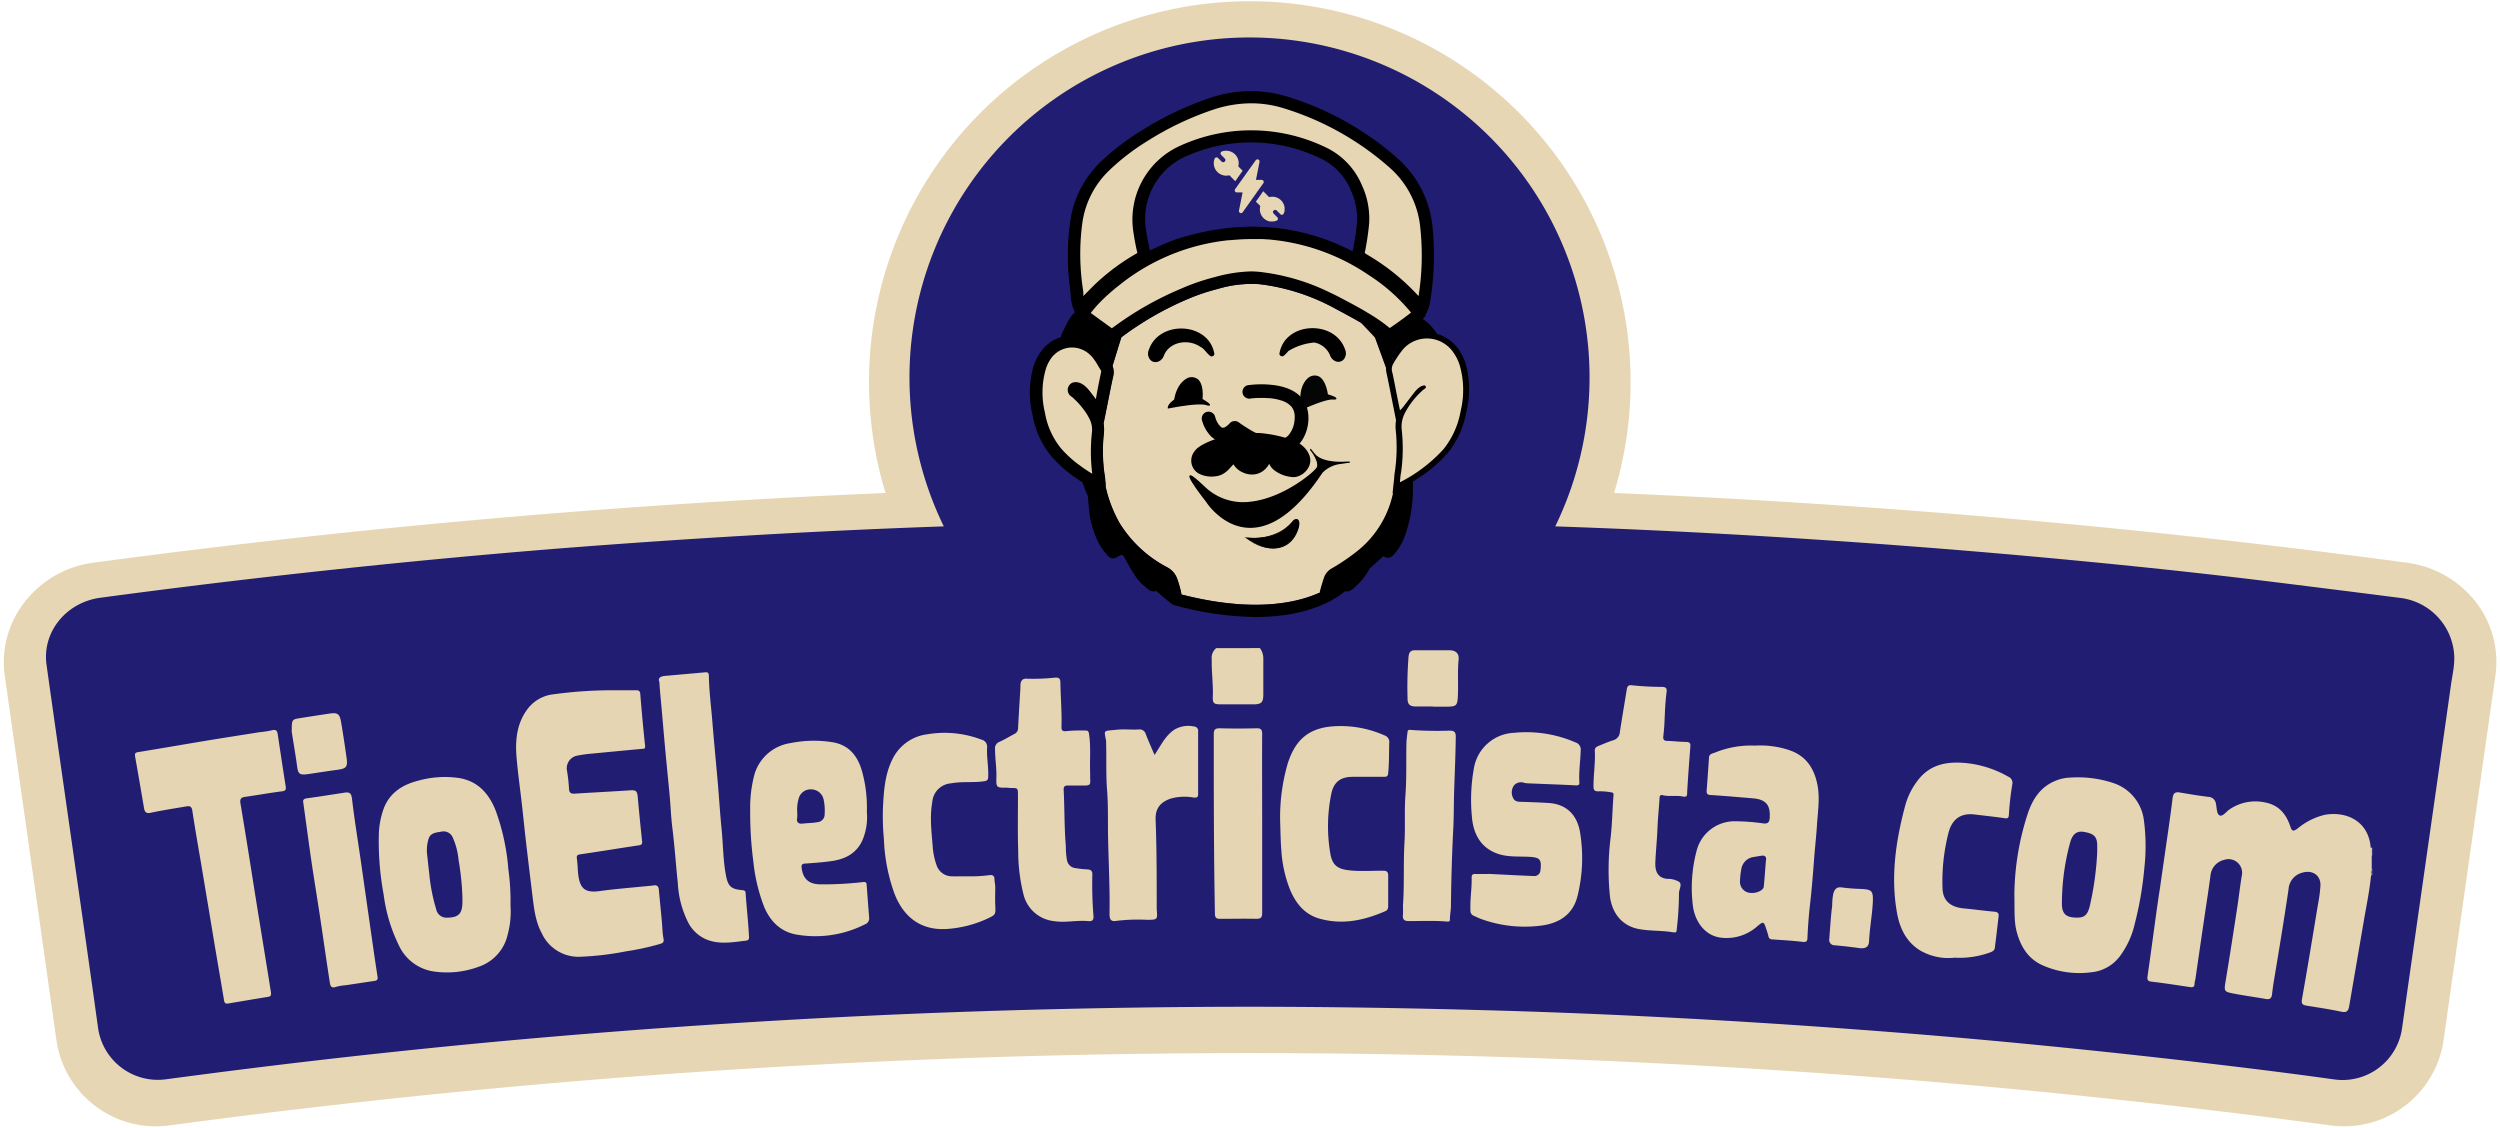 <svg id="Export" xmlns="http://www.w3.org/2000/svg" viewBox="0 0 522.73 235.83"><defs><style>.cls-1{fill:#e6d6b4;}.cls-2{fill:#211d72;}.cls-3{fill:#dacaa8;}.cls-4{stroke:#000;stroke-miterlimit:10;stroke-width:0.28px;}.cls-5{fill:#050505;}.cls-6{fill:#e5d5b3;}</style></defs><g id="LOGO_ELECTRICISTA" data-name="LOGO ELECTRICISTA"><path class="cls-1" d="M521.76,141.32q-5.43,38.1-10.83,76.18a21,21,0,0,1-20.76,18,22,22,0,0,1-2.79-.18,1696,1696,0,0,0-452,0A21,21,0,0,1,11.8,217.5Q6.42,179.42,1,141.32a20.34,20.34,0,0,1,4-15.23,21.7,21.7,0,0,1,14.56-8.44c54.67-7.35,110.32-12.24,165.6-14.57a79.62,79.62,0,1,1,152.33,0c55.33,2.33,111,7.22,165.78,14.58a21.74,21.74,0,0,1,14.57,8.44A20.36,20.36,0,0,1,521.76,141.32Z"/><path class="cls-2" d="M512.46,143.33q-2.4,17-4.84,34-2.06,14.47-4.13,28.92c-.42,2.95-.83,5.89-1.25,8.83A12.56,12.56,0,0,1,488,225.69c-11.15-1.56-22.32-2.9-33.5-4.18q-17.58-2-35.21-3.66-16.17-1.51-32.37-2.69-19.74-1.47-39.55-2.48-19.25-1-38.55-1.5c-18.79-.51-37.59-.76-56.4-.65q-30.67.18-61.32,1.43-19,.79-38,2-26,1.65-51.89,4.08-28.06,2.66-56,6.25c-3.52.46-7,.91-10.57,1.39a12.62,12.62,0,0,1-14.17-11c-1.89-13.64-3.85-27.25-5.79-40.88-1.65-11.57-3.32-23.14-4.94-34.73-1-6.86,4.06-13.13,11.26-14.09q24.63-3.31,49.34-5.94,23.27-2.49,46.58-4.36Q136.39,113.15,156,112q20.66-1.22,41.34-1.94a71.1,71.1,0,1,1,127.85,0q26.52.91,53,2.66,23.4,1.52,46.75,3.63c16.12,1.47,32.22,3.11,48.28,5.07q14.25,1.76,28.49,3.58a12.85,12.85,0,0,1,11.4,11.47C513.36,138.78,512.78,141.05,512.46,143.33Z"/><path class="cls-3" d="M228.29,99c-.55-.33-1.1-.68-1.65-1.06A41.08,41.08,0,0,1,225,83.85a14.7,14.7,0,0,1,1.18,1.34,13.19,13.19,0,0,1,1.48,2.27,5,5,0,0,1,.54,2.84,37.27,37.27,0,0,0,.06,8.69A.06.06,0,0,1,228.29,99Z"/><path class="cls-3" d="M230.14,78.24c-.36,1.72-.71,3.45-1,5.21-.47-.62-.94-1.24-1.43-1.85a6.45,6.45,0,0,0-1-1c-.11-.09-.23-.17-.35-.25a3.31,3.31,0,0,0-.81-.36A42.51,42.51,0,0,1,227,73.41a5.59,5.59,0,0,1,1.06.84l.18.18a12,12,0,0,1,1.43,2.09c.18.3.36.6.55.9C230.29,77.53,230.23,77.85,230.14,78.24Z"/><path class="cls-3" d="M281.94,63.14l-.7-.37-.81-.43c-1-.53-2-1-3-1.48a44.51,44.51,0,0,0-13.79-3.94,18.26,18.26,0,0,0-2.08-.12A30.86,30.86,0,0,0,254,57.94a44.26,44.26,0,0,0-7,2.4,68,68,0,0,0-13.79,7.77l-.31.22-.42.31-1.7-1.23-1.05-.76a58,58,0,0,1,2.79-5.12c.29-.48.59-.94.88-1.39a31.51,31.51,0,0,1,6.94-7.74,20,20,0,0,1,13.64-4.35,27.43,27.43,0,0,1,8.5,1.91C269.64,52.71,276.49,58,281.94,63.14Z"/><path class="cls-1" d="M293.84,76.28v20.9l-.53,2.84-2.47,13.13-9.82,9a7.67,7.67,0,0,1-1,.83,14.71,14.71,0,0,1-1.69,1.14,22.59,22.59,0,0,1-2.65,1.31,7.49,7.49,0,0,1,.14-1.28l.06-.23c-4.75,2.14-13.85,4.23-28.87.37a19.92,19.92,0,0,0-.8-3,4.37,4.37,0,0,0-2.2-2.69,25.74,25.74,0,0,1-9.9-9.17,27.87,27.87,0,0,1-2.9-7.41l0-.09-.06-.22,0-.42c0-.3-.06-.58-.08-.83,0-.53-.09-1-.16-1.38a34.25,34.25,0,0,1-.12-8.55,8.09,8.09,0,0,0-.07-2l.81-4c.38-1.92.75-3.79,1.15-5.65a3.74,3.74,0,0,0-.09-2.39c.63-2,1.22-4,1.86-6h0a2.73,2.73,0,0,0,.3-.21A66,66,0,0,1,248,62.68a42.6,42.6,0,0,1,6.6-2.26,24.56,24.56,0,0,1,8.8-1,43.88,43.88,0,0,1,15.85,5.14l.8.43c1.5.8,3,1.61,4.51,2.49.8.47,1.58,1,2.35,1.5l.61,1.67,2.25,6.16h0l.11.29.15-.29a15.45,15.45,0,0,1,1.12-1.94,12.39,12.39,0,0,1,.8-1C293.17,75.37,293.84,76.28,293.84,76.28Z"/><path d="M227,73.41a5.17,5.17,0,0,0-1.17-.54,44.93,44.93,0,0,0-1.65,7.07,1.59,1.59,0,0,1,.57-.1,1.84,1.84,0,0,1,.33,0l.38.08a3.31,3.31,0,0,1,.81.36c.12.08.24.16.35.25a42.47,42.47,0,0,1,1.44-6.31A5.59,5.59,0,0,0,227,73.41Zm10.79-20.55-.13.12.14-.08Zm28.39-2.68h0c-.35,0-.71-.07-1.07-.09L264,50l-.65,0-.93,0c-1.24,0-2.49,0-3.75.11,6.67,1.72,13.2,6.07,18.77,10.79,1,.45,2,1,3,1.48l.81.43.7.37c1.45.77,2.93,1.57,4.35,2.45C281.09,60.23,274,54,266.17,50.18Zm28.7,25.34c-.09-.13-.41-.55-.92-1.21L292.85,73l-.54-.66a14.48,14.48,0,0,0-1.53,2.2l.36.43c.62.76,1.07,1.34,1.34,1.7a.32.32,0,0,1,.08.09v1.76c.31,1.45.6,2.93.9,4.42.47-.62.94-1.24,1.43-1.85a1.79,1.79,0,0,1,.23-.25V75.86Zm0,11.38a5,5,0,0,0-.54,2.84,38.23,38.23,0,0,1-.07,8.73L295,98l.11-.6v-11ZM252.82,46.74c-.34,0-.68,0-1,0A21.05,21.05,0,0,0,240,51c.1.45.19.89.3,1.31,0,0,0,0,0,.06s0,.07,0,.1q.78-.41,1.59-.78l1.29-.57h0c.23-.11.47-.2.7-.29.42-.18.84-.34,1.27-.5h0c.53-.2,1.06-.38,1.6-.56l.11,0c.54-.18,1.09-.34,1.64-.49l.13,0c.53-.16,1.07-.3,1.61-.43h.06c.59-.14,1.18-.28,1.77-.4s1.18-.23,1.78-.32h0l.73-.11.94-.14,1.18-.14c.69-.07,1.38-.13,2.07-.17A25.81,25.81,0,0,0,252.82,46.74ZM234.54,59.21l-1.18.93c-.59.48-1.19,1-1.79,1.54-.23.2-.46.42-.69.64s-.55.53-.82.81h0c-.51.93-1,1.83-1.42,2.74l1.05.77,1.05.76a55.59,55.59,0,0,1,2.83-5.21,38.4,38.4,0,0,1,3.36-4.73C236.11,58,235.31,58.6,234.54,59.21ZM228.28,99a39.88,39.88,0,0,1-2.08-13.8c-.22-.28-.45-.56-.7-.83a5.79,5.79,0,0,0-.48-.51c-.28-.29-.58-.57-.89-.85l-.29-.21a42.27,42.27,0,0,0,1.24,14c.51.4,1,.78,1.56,1.13s1.1.73,1.65,1.06A.06.06,0,0,0,228.28,99Z"/><path class="cls-2" d="M283.19,53.05c-14.44-7-28.69-7-42.91-.16-.1-.06-.25-.1-.27-.17-1.34-4.58-1.59-9.11.53-13.56a13,13,0,0,1,5.61-6,31.36,31.36,0,0,1,9.46-3.23,32.24,32.24,0,0,1,20.52,2.81,14.69,14.69,0,0,1,8,15C283.91,49.39,283.54,51.08,283.19,53.05Z"/><path d="M296.87,66.71h-.14a.7.7,0,0,1,.63-.1.88.88,0,0,1-.36.1Z"/><path d="M274.33,94.45c-.17-.2-.25-.32-.28-.36A1.67,1.67,0,0,1,274.33,94.45Z"/><path d="M274.05,94.09s.11.16.28.36A1.67,1.67,0,0,0,274.05,94.09Z"/><path d="M282.24,96.59s0-.08-.16-.09h0l-.34,0c-1.21.09-5.24.25-6.78-1.58l-.37-.43a4.36,4.36,0,0,0-.44-.57l-.11-.09-.09.1c-.08.09-.1.11.41.73.55.81,1.43,2.36.89,3.16-.81,1.19-7.16,6.35-13.72,7.07a11.57,11.57,0,0,1-9.61-3.12c-2.82-2.66-3-2.46-3.18-2.32-.41.37,1.7,3.25,3.52,5.58,0,.06,3.44,5.29,9.06,5.34h.1c4.93,0,10-3.87,15.1-11.52A6.31,6.31,0,0,1,280.42,97c1.16-.18,1.65-.23,1.69-.24h.07l.1-.06Zm-8.19-2.5a1.67,1.67,0,0,1,.28.36C274.16,94.25,274.08,94.13,274.05,94.09Z"/><path class="cls-1" d="M296.88,65.43c-.33-.55-.17-1.48-.38-1.74a43.87,43.87,0,0,0-11-9.21,7.44,7.44,0,0,0-.85-.52c-.6-.29-.68-.64-.54-1.32a57.35,57.35,0,0,0,.9-6,15.34,15.34,0,0,0-1.41-7.51,14.09,14.09,0,0,0-6.47-7,34.62,34.62,0,0,0-30.37-.35,15.6,15.6,0,0,0-8.56,16.37c.23,1.49.49,3,.85,4.44a1,1,0,0,1-.53,1.32,44.45,44.45,0,0,0-7.88,5.66c-1.63,1.51-3.16,3.14-4.82,4.79a11.57,11.57,0,0,1-.76-4A50,50,0,0,1,225,46.72a20,20,0,0,1,6.05-12,47.56,47.56,0,0,1,8.23-6.31,65.38,65.38,0,0,1,14.5-6.83,25,25,0,0,1,15.31-.07,61.06,61.06,0,0,1,22.42,12.68,20.52,20.52,0,0,1,6.76,13.63,57.76,57.76,0,0,1-.61,15.7C297.61,63.78,297.15,64.68,296.88,65.43Z"/><path d="M296.73,66.7H297a.88.88,0,0,0,.36-.1A.7.7,0,0,0,296.73,66.7ZM239.28,55a2.18,2.18,0,0,0,.7-.64C239.74,54.55,239.52,54.75,239.28,55ZM224.8,65.19a.86.86,0,0,0,.13.14l.22-.32A1.94,1.94,0,0,0,224.8,65.19Z"/><path class="cls-1" d="M226.22,65.72a35.53,35.53,0,0,1,7.53-7.52A45.42,45.42,0,0,1,287,56.48a39.26,39.26,0,0,1,9.11,8.09c.81,1,.85,1.06-.15,1.83-1.31,1-2.67,2-4,3-1.17.82-1.24.86-2.33,0a60.59,60.59,0,0,0-9.72-5.91,45,45,0,0,0-16.3-5.28,25.78,25.78,0,0,0-9.26,1,42.85,42.85,0,0,0-6.79,2.33,66.09,66.09,0,0,0-13.54,7.62c-.26.2-.55.38-.81.59a1,1,0,0,1-1.38,0Z"/><path d="M239.28,55a2.18,2.18,0,0,0,.7-.64C239.74,54.55,239.52,54.75,239.28,55ZM297.37,66.6a.79.79,0,0,1,.16.08,2.11,2.11,0,0,0,.21-.31A1.1,1.1,0,0,1,297.37,66.6Zm-.64.1H297a.88.88,0,0,0,.36-.1A.7.7,0,0,0,296.73,66.7Z"/><path class="cls-1" d="M229.85,101.41a31.6,31.6,0,0,1-9.11-6.91,17.61,17.61,0,0,1-3.6-8,18.64,18.64,0,0,1,.21-9.61,8.93,8.93,0,0,1,1.34-2.67,6.67,6.67,0,0,1,10.47-.64,21.93,21.93,0,0,1,2.14,3.19,2.26,2.26,0,0,1,.1,1.77c-.55,2.57-1,5.15-1.58,7.84a5.91,5.91,0,0,1-.6-.63c-.86-1.1-1.68-2.22-2.56-3.31a4.64,4.64,0,0,0-1.1-1c-.27-.18-.85-.35-1-.22-.43.45.15.65.41.87a16.73,16.73,0,0,1,3.82,4.83,6.22,6.22,0,0,1,.68,3.54,35,35,0,0,0,.13,8.86C229.72,99.88,229.75,100.49,229.85,101.41Z"/><path d="M298.89,79.72a1.46,1.46,0,0,0-1.09-.44,3.29,3.29,0,0,0-1.52.47,6.13,6.13,0,0,0-1.16,1h0v5.67a15.17,15.17,0,0,1,3.36-4.06,1.86,1.86,0,0,0,.92-1.33A1.68,1.68,0,0,0,298.89,79.72Zm-6-6.77-.54-.66a14.48,14.48,0,0,0-1.53,2.2l.36.43c.62.76,1.07,1.34,1.34,1.7l.41-.67A16,16,0,0,1,294,74.31Z"/><path d="M306.42,75.92a10.91,10.91,0,0,0-1.53-3,8.32,8.32,0,0,0-4.43-3.11,9.77,9.77,0,0,0-2.28-2.59,4.19,4.19,0,0,0-.65-.49.79.79,0,0,0-.16-.08,1.1,1.1,0,0,0,.37-.23,1.31,1.31,0,0,0,.34-.5c.11-.31.26-.65.39-1a5.68,5.68,0,0,0,.45-1.24,59,59,0,0,0,.63-16,22,22,0,0,0-7.19-14.45,62.69,62.69,0,0,0-22.89-12.94,26.11,26.11,0,0,0-16.07.06,66.46,66.46,0,0,0-14.78,7,49.39,49.39,0,0,0-8.46,6.48,21.31,21.31,0,0,0-6.43,12.8,51.82,51.82,0,0,0,.05,14.07c0,.32.07.65.1,1a8.58,8.58,0,0,0,.8,3.42.71.71,0,0,0,.12.18,1.94,1.94,0,0,1,.35-.18l-.22.32a.86.86,0,0,1-.13-.14c-1.26.9-2.34,3.68-2.64,4.19a4.22,4.22,0,0,0-.35,1,8.24,8.24,0,0,0-4.15,3,10.78,10.78,0,0,0-1.53,3,19.83,19.83,0,0,0-.24,10.26,18.69,18.69,0,0,0,3.88,8.59,28.05,28.05,0,0,0,6.55,5.49c.35,1,.74,2,1.15,2.91l.06.71c0,.38.07.76.1,1.14a20,20,0,0,0,2,7.77,13.33,13.33,0,0,0,1.92,2.75,1.43,1.43,0,0,0,2.11.3c1.05-.56,1.05-.56,1.62.46l0,0,.5.9a29.39,29.39,0,0,0,1.91,3.13,12.21,12.21,0,0,0,2.14,2.11l.27.22a1.7,1.7,0,0,0,1.7.33c1.9,1.74,3.17,2.69,3.24,2.74l.19.14.23.06a66.28,66.28,0,0,0,17.15,2.51c11.2,0,16.85-3.88,18.65-5.41.59.16,1.07,0,1.8-.63a14.56,14.56,0,0,0,2.49-2.72,16.18,16.18,0,0,0,.86-1.39l2.8-2.56c1.11.57,1.59.4,2.51-.67a12.77,12.77,0,0,0,2.34-4.47,30.07,30.07,0,0,0,1.34-10.46,29.66,29.66,0,0,0,7.32-6,18.69,18.69,0,0,0,3.88-8.59A20,20,0,0,0,306.42,75.92Zm-80.15-29a18.75,18.75,0,0,1,5.66-11.29,47.05,47.05,0,0,1,8-6.15,63.12,63.12,0,0,1,14.21-6.7,25.37,25.37,0,0,1,7.51-1.18,23.1,23.1,0,0,1,7,1.11,60.1,60.1,0,0,1,22,12.42A19.15,19.15,0,0,1,297,47.91a54.35,54.35,0,0,1-.39,14,45.9,45.9,0,0,0-10.45-8.49l-.24-.15-.57-.35a57.85,57.85,0,0,0,.92-6.08,16.6,16.6,0,0,0-1.51-8.12,15.33,15.33,0,0,0-7-7.63,35.84,35.84,0,0,0-31.52-.37,16.91,16.91,0,0,0-9.27,17.71c.25,1.67.52,3.13.85,4.47v0l-.14.08h0a44.94,44.94,0,0,0-7.88,5.69c-1.12,1-2.17,2.11-3.28,3.24,0-.18,0-.37,0-.56,0-.37-.07-.74-.12-1.1A48.7,48.7,0,0,1,226.27,46.89Zm30.79,3.32c.52-.06,1.06-.1,1.59-.14h0c1.26-.09,2.51-.13,3.75-.11l.93,0,.65,0,1.07.07c.36,0,.72.06,1.07.09h0a43.81,43.81,0,0,1,20.08,7.37,37.67,37.67,0,0,1,8.84,7.84l0,0c-1.14.89-2.4,1.82-4,2.92l-.45.31-.34-.27a34.22,34.22,0,0,0-4.05-2.78s0,0,0,0c-1.42-.88-2.9-1.68-4.35-2.45l-.7-.37-.81-.43c-1-.53-2-1-3-1.48a44.51,44.51,0,0,0-13.79-3.94,18.26,18.26,0,0,0-2.08-.12A30.86,30.86,0,0,0,254,57.94a44.26,44.26,0,0,0-7,2.4,68,68,0,0,0-13.79,7.77l-.31.22-.42.31-1.7-1.23-1.05-.76-1.05-.77-.61-.44a26.85,26.85,0,0,1,2-2.3h0c.27-.28.55-.55.82-.81s.46-.44.69-.64c.6-.55,1.2-1.06,1.79-1.54l1.18-.93c.77-.61,1.57-1.19,2.39-1.74A43.69,43.69,0,0,1,257.06,50.21ZM247.3,33a33.28,33.28,0,0,1,29.22.32,12.66,12.66,0,0,1,5.89,6.38,14.12,14.12,0,0,1,1.32,6.87,55.51,55.51,0,0,1-.88,5.82s0,.11,0,.18a45,45,0,0,0-23.95-5.07c-.69,0-1.38.1-2.07.17l-1.18.14-.94.14-.73.11h0c-.6.09-1.19.2-1.78.32s-1.18.26-1.77.4h-.06c-.54.13-1.08.28-1.61.43l-.13,0c-.55.15-1.1.32-1.64.49l-.11,0c-.54.18-1.07.36-1.6.56h0c-.43.16-.85.32-1.27.5-.23.09-.47.18-.7.29h0l-1.29.57q-.81.38-1.59.78s0-.06,0-.1,0,0,0-.06c-.11-.42-.2-.86-.3-1.31-.19-.93-.37-1.93-.53-3A14.33,14.33,0,0,1,247.3,33ZM230.14,78.24c-.36,1.72-.71,3.45-1,5.21-.47-.62-.94-1.24-1.43-1.85a6.45,6.45,0,0,0-1-1c-.11-.09-.23-.17-.35-.25a3.31,3.31,0,0,0-.81-.36l-.38-.08a1.84,1.84,0,0,0-.33,0,1.59,1.59,0,0,0-.57.1,1.42,1.42,0,0,0-.52.34,1.64,1.64,0,0,0,.19,2.51l.29.21c.31.28.61.56.89.85a5.79,5.79,0,0,1,.48.51c.25.27.48.55.7.83a13.19,13.19,0,0,1,1.48,2.27,5,5,0,0,1,.54,2.84,37.27,37.27,0,0,0,.06,8.69.06.06,0,0,1,0,0c-.55-.33-1.1-.68-1.65-1.06s-1-.73-1.56-1.13a22.92,22.92,0,0,1-3.37-3.18,16.08,16.08,0,0,1-3.32-7.45,17.62,17.62,0,0,1,.17-9A8,8,0,0,1,219.72,75a5.49,5.49,0,0,1,4.14-2.34h.31a5.1,5.1,0,0,1,1.65.27,5.17,5.17,0,0,1,1.17.54,5.59,5.59,0,0,1,1.06.84l.18.18a12,12,0,0,1,1.43,2.09c.18.3.36.6.55.9C230.29,77.53,230.23,77.85,230.14,78.24Zm61.53,20.27c-.07.42-.11.85-.16,1.37,0,.25-.05.53-.08.84l-.26,2.45.1,0c0,.1-.06.19-.08.29a21,21,0,0,1-7.77,12.06,44.94,44.94,0,0,1-4.84,3.26,3.55,3.55,0,0,0-1.75,2c-.31.94-.65,2-.91,3.16-4.75,2.14-13.85,4.23-28.87.37a19.92,19.92,0,0,0-.8-3,4.37,4.37,0,0,0-2.2-2.69,25.74,25.74,0,0,1-9.9-9.17,27.87,27.87,0,0,1-2.9-7.41l0-.09-.06-.22,0-.42c0-.3-.06-.58-.08-.83,0-.53-.09-1-.16-1.38a34.25,34.25,0,0,1-.12-8.55,8.09,8.09,0,0,0-.07-2l.81-4c.38-1.92.75-3.79,1.15-5.65a3.74,3.74,0,0,0-.09-2.39c.63-2,1.22-4,1.86-6h0a2.73,2.73,0,0,0,.3-.21A66,66,0,0,1,248,62.68a42.6,42.6,0,0,1,6.6-2.26,24.56,24.56,0,0,1,8.8-1,43.88,43.88,0,0,1,15.85,5.14l.8.43c1.5.8,3,1.61,4.51,2.49q1.6,1.67,3,3.17l2.25,6.16h0a4.66,4.66,0,0,0,.14,1.36c.4,1.86.76,3.73,1.14,5.64l.81,4.06a8.09,8.09,0,0,0-.07,2A34.7,34.7,0,0,1,291.67,98.51Zm12.49-12.86a16.29,16.29,0,0,1-3.32,7.45A25.81,25.81,0,0,1,295,98l-.73.46a38.23,38.23,0,0,0,.07-8.73,5,5,0,0,1,.54-2.84l.24-.44V80.79a1.79,1.79,0,0,0-.23.25c-.49.61-1,1.23-1.43,1.85-.3-1.49-.59-3-.9-4.42-.05-.26-.11-.52-.16-.78-.09-.42-.14-.7-.07-.82l.15-.25c-.27-.36-.72-.94-1.34-1.7l-.36-.43a14.48,14.48,0,0,1,1.53-2.2l.54.66,1.1,1.36c.12-.15.24-.3.37-.44a5.4,5.4,0,0,1,8.51.52,8.26,8.26,0,0,1,1.15,2.3A17.35,17.35,0,0,1,304.16,85.65Z"/><path class="cls-1" d="M292.7,100.85a31.74,31.74,0,0,0,9.11-6.91,17.56,17.56,0,0,0,3.6-8,18.64,18.64,0,0,0-.21-9.61,9.43,9.43,0,0,0-1.34-2.67A6.67,6.67,0,0,0,293.39,73a21.93,21.93,0,0,0-2.14,3.19,2.28,2.28,0,0,0-.1,1.78c.54,2.56,1,5.14,1.58,7.83a5.91,5.91,0,0,0,.6-.63c.86-1.1,1.68-2.22,2.55-3.31a4.68,4.68,0,0,1,1.11-1c.27-.18.85-.35,1-.22.43.45-.15.65-.4.87a16.67,16.67,0,0,0-3.83,4.84,6.17,6.17,0,0,0-.67,3.53,36.07,36.07,0,0,1-.13,8.87C292.83,99.32,292.8,99.93,292.7,100.85Z"/><path class="cls-4" d="M225.15,65l-.22.32a.86.86,0,0,1-.13-.14A1.94,1.94,0,0,1,225.15,65Z"/><path d="M253.49,74.49a.45.45,0,0,1-.34,0c-.88-.59-1.26-1.56-2.22-2-2.45-1.68-6.37-1.07-7.55,1.81-.48,1.55-2.47,2-3.16.47a2,2,0,0,1,0-1.64c2.13-6.25,12.5-5.82,13.68.79A.49.49,0,0,1,253.49,74.49Z"/><path d="M281.24,74.7c-.7,1.55-2.67,1.08-3.16-.47a4.45,4.45,0,0,0-3.27-2.61,12.44,12.44,0,0,0-5.43,1.78,5.76,5.76,0,0,1-1.08,1.07.43.43,0,0,1-.33,0,.5.5,0,0,1-.43-.64c1.18-6.61,11.56-7,13.69-.79A2,2,0,0,1,281.24,74.7Z"/><path class="cls-4" d="M273.74,84.56a1.58,1.58,0,0,1-1.58-1.76,1.67,1.67,0,0,1,1.65-1.58,1.76,1.76,0,0,1,1.7,1.72A1.68,1.68,0,0,1,273.74,84.56Z"/><path d="M260.27,112.34s6.2,1.18,9.75-3S271.2,120.18,260.27,112.34Z"/><path d="M260.27,112.34c3.69.51,7.7-.48,10.1-3.48a.94.94,0,0,1,.9-.31c.62.42.4,1.18.31,1.76-1.69,5.74-7.38,5.22-11.31,2Zm0,0c3.93,2.89,9.44,3.54,11-2.09.09-.43.24-1.19-.14-1.46a.74.74,0,0,0-.64.26,10.68,10.68,0,0,1-10.26,3.29Z"/><path d="M253,84.71c-.07.16-.26.16-.79,0-1.75-.55-7.8.68-7.86.7l-.18,0v-.17c0-.7,1.07-1.5,1.34-1.69.64-3.83,2.95-4.56,3-4.59a2.17,2.17,0,0,1,2,.37c1.16,1.06,1,3.56.92,4.09C253.12,84.42,253,84.6,253,84.71Z"/><path class="cls-5" d="M279.43,83.35c0,.17-.22.22-.77.19-1.82-.09-7.42,2.56-7.47,2.59l-.16.07,0-.17c-.17-.67.67-1.7.89-2-.3-3.87,1.76-5.14,1.85-5.19a2.11,2.11,0,0,1,2-.13c1.4.74,1.81,3.22,1.88,3.74C279.47,83,279.44,83.23,279.43,83.35Z"/><path d="M265.37,97l-.15.26a4.49,4.49,0,0,1-1.15,1.23,3.83,3.83,0,0,1-1.76.7,4.56,4.56,0,0,1-2.44-.4,4.51,4.51,0,0,1-1.38-.94,4.21,4.21,0,0,1-.55-.71c0-.05-.05-.05-.09,0-.34.36-.68.73-1,1.08a5.38,5.38,0,0,1-1.23.93,4.08,4.08,0,0,1-1.19.4,6.37,6.37,0,0,1-1.31.1,5.82,5.82,0,0,1-2.1-.46,3.08,3.08,0,0,1-1.54-1.35,3,3,0,0,1-.38-1.2,3.12,3.12,0,0,1,.6-2.19,3.69,3.69,0,0,1,.84-.88,8.25,8.25,0,0,1,1.13-.71,19.31,19.31,0,0,1,3.68-1.42,26.35,26.35,0,0,1,2.93-.64c.44-.07.89-.12,1.34-.16s1.18-.09,1.77-.11c.41,0,.83,0,1.24,0q1,0,2,.15a24.94,24.94,0,0,1,4.91,1.11,11.14,11.14,0,0,1,1.73.69,5.59,5.59,0,0,1,1.65,1.3A4.4,4.4,0,0,1,273.7,95a3.17,3.17,0,0,1,.27,1.45,3.13,3.13,0,0,1-.66,1.73A3.93,3.93,0,0,1,271,99.71a3.13,3.13,0,0,1-1.14,0,7,7,0,0,1-3.44-1.41,3.06,3.06,0,0,1-1-1.26S265.38,97.06,265.37,97Z"/><path d="M270.7,93.71c-3.69,2.67-8.93.05-12.41-2.41-1.55,1.14-3.47,1.47-5.07-.06a7.55,7.55,0,0,1-1.89-3.36,1.42,1.42,0,0,1,2.74-.76,4.73,4.73,0,0,0,.85,1.77s.32.32.4.42a2.25,2.25,0,0,0,.21.12s0,0,0,0a1.7,1.7,0,0,1,.19,0,1,1,0,0,0,.46-.13,4,4,0,0,0,1-.86,1.45,1.45,0,0,1,2,0,.27.27,0,0,1-.08-.07l.26.19c.35.24.69.48,1.05.7a22.9,22.9,0,0,0,3.26,1.78,10.74,10.74,0,0,0,3.21.84,3,3,0,0,0,2.49-.82,5.67,5.67,0,0,0,1.33-3.54,3.83,3.83,0,0,0-.2-1.67A3,3,0,0,0,270,85a4.64,4.64,0,0,0-2.17-1.28,10.24,10.24,0,0,0-2.82-.48,20.49,20.49,0,0,0-2.6,0l-.82.07h0a1.45,1.45,0,0,1-1.75-1,1.43,1.43,0,0,1,1-1.75,20.42,20.42,0,0,1,5.79,0c2.5.36,5.21,1.43,6.34,3.89C274.35,87.39,273.35,91.8,270.7,93.71Z"/><path class="cls-6" d="M495.77,183c-.31,3.28-1,6.51-1.55,9.76-1,5.83-2,11.65-3,17.48-.17,1.06-.45,1.56-1.68,1.3-2.4-.52-4.84-.87-7.27-1.27-.83-.14-1.12-.38-.94-1.39,1.18-6.6,2.25-13.22,3.35-19.84a30.24,30.24,0,0,0,.51-3.89c.07-2.13-1.66-3.29-3.73-2.7a3.83,3.83,0,0,0-2.95,3.54c-.95,6.4-2,12.78-3.07,19.17-.15.9-.27,1.8-.37,2.71s-.5,1.16-1.35,1c-2.15-.38-4.31-.67-6.46-1.08-2.32-.44-2.26-.47-1.87-2.83.82-4.93,1.58-9.88,2.34-14.82.36-2.31.62-4.64,1-7a2.84,2.84,0,0,0-3.67-3.35,3.72,3.72,0,0,0-2.87,3.3c-.39,3-.87,6-1.3,8.95q-.92,6.24-1.82,12.49c-.05.39-.2.78-.21,1.17,0,.69-.38.77-.94.69-2.71-.4-5.41-.83-8.13-1.14-.87-.11-.83-.6-.75-1.15.33-2.4.69-4.8,1-7.19.53-3.74,1-7.47,1.59-11.2.6-4.24,1.22-8.48,1.83-12.73.28-2,.56-4,.8-6,.11-1,.43-1.46,1.5-1.28,2,.34,4,.68,6,.92a1.64,1.64,0,0,1,1.58,1.48c.19.85.13,2.08.75,2.39s1.37-.73,2-1.19a9.55,9.55,0,0,1,7.5-1.52c2.89.54,4.46,2.45,5.31,5.07.33,1,.64,1,1.44.44a13.86,13.86,0,0,1,5.81-2.93c4.67-.79,9.11,1.48,9.54,6.82.28.54-.1,1.16.22,1.69v2.64C495.69,182,496.05,182.55,495.77,183ZM254.3,135.52a2.63,2.63,0,0,0-.93,2.43c-.07,2.59.33,5.16.22,7.75-.05,1.35.23,1.57,1.62,1.57h6.94c1.54,0,2-.4,2-2,0-2.47,0-4.95,0-7.42a3.67,3.67,0,0,0-.71-2.34ZM496,177.24l-.22,0c.06.57-.23,1.18.22,1.69Zm0,5.75v-1.44c-.43.43-.17,1-.23,1.45ZM115.9,145.15a7.88,7.88,0,0,0-5.52,3c-2.39,3.12-2.69,6.75-2.35,10.47.29,3.24.74,6.47,1.11,9.7.27,2.45.52,4.9.8,7.34q.66,5.69,1.36,11.35c.34,2.8.62,5.62,2,8.17a8.44,8.44,0,0,0,8,4.87,61.4,61.4,0,0,0,9.58-1.13,54,54,0,0,0,7.09-1.54c.61-.18.92-.36.76-1.16-.24-1.2-.23-2.45-.35-3.68-.2-2.17-.42-4.34-.62-6.52-.06-.67-.35-1-1.08-.89s-1.57.16-2.36.24c-3,.3-5.93.53-8.88.94s-4.11-.36-4.51-3.24c-.15-1.14-.14-2.31-.3-3.44-.1-.67,0-.89.73-1,4.08-.6,8.15-1.27,12.23-1.88.57-.09.73-.27.67-.84q-.5-4.62-.91-9.24c-.11-1.29-.4-1.5-1.59-1.42-3.89.26-7.78.45-11.66.7-.84.05-1.1-.31-1.13-1.12a35,35,0,0,0-.39-3.55,2.69,2.69,0,0,1,2.15-3.29,28.84,28.84,0,0,1,3.06-.42q5.28-.51,10.56-1c.43,0,.59-.12.53-.65q-.57-5.39-1-10.79c-.05-.65-.31-.81-.89-.8-1.47,0-2.95,0-4.43,0A90.16,90.16,0,0,0,115.9,145.15ZM56.08,208.43c.65-.1.63-.49.56-1-.24-1.53-.48-3.06-.73-4.58-.85-5.29-1.72-10.58-2.57-15.87-1-6.35-2-12.7-3.07-19.05-.13-.82.11-1.18.92-1.3,2.59-.37,5.17-.84,7.77-1.17.81-.1.88-.42.77-1.08-.56-3.53-1.09-7.07-1.62-10.6-.11-.77-.21-1.38-1.28-1.08a20.08,20.08,0,0,1-2.58.4c-3.73.59-7.45,1.17-11.17,1.78-4.73.79-9.46,1.61-14.2,2.38-.68.11-.72.37-.62,1,.64,3.55,1.24,7.11,1.85,10.68.14.83.43,1.22,1.43,1,2.44-.52,4.91-.9,7.38-1.32.66-.11,1.15-.1,1.29.87.59,3.93,1.29,7.83,1.95,11.75q1.4,8.34,2.78,16.68c.63,3.72,1.28,7.44,1.89,11.16.08.53.22.83.8.76C50.45,209.37,53.26,208.88,56.08,208.43Zm255.13-25.69c-.92,0-1.84,0-2.75,0-.49,0-.76.16-.75.69.07,2.31-.36,4.61-.25,6.93a1.09,1.09,0,0,0,.69,1.12c.51.22,1,.48,1.53.67a26.66,26.66,0,0,0,12.67,1.37c3.74-.51,6.56-2.35,7.5-6.19a33,33,0,0,0,.53-13.28c-.65-3.85-3-5.91-6.55-6.15-1.83-.12-3.66-.17-5.48-.24-.72,0-1.57,0-1.91-.7a2.53,2.53,0,0,1,.12-2.73,1.94,1.94,0,0,1,2.18-.53,8.17,8.17,0,0,0,1.31.11c3.18.14,6.36.24,9.53.41.64,0,.67-.28.65-.7-.13-2.2.22-4.38.28-6.57a1.56,1.56,0,0,0-1.09-1.72,25.82,25.82,0,0,0-12.91-2,8.89,8.89,0,0,0-8.33,7.41,37.16,37.16,0,0,0-.41,10.2c.3,3.54,1.84,6.47,5.47,7.7,2.05.69,4.25.51,6.38.61,2.35.11,2.75.49,2.48,2.79a1.29,1.29,0,0,1-1.48,1.23c-3.14-.12-6.27-.3-9.41-.45Zm39.39,11.54a67.1,67.1,0,0,0,.46-7.5c0-.82.72-1.83.05-2.38a4.66,4.66,0,0,0-2.49-.64c-2.25-.2-2.57-1.92-2.5-3.53.1-2.26.34-4.52.43-6.78s.31-4.37.45-6.55c0-.41.13-.77.61-.64,1.38.35,2.81,0,4.16.27,1,.21,1-.18,1-.88.19-3.18.42-6.35.67-9.52.05-.63-.05-.95-.79-1-1.35,0-2.7-.18-4-.21-.69,0-.94-.27-.87-.93.09-.87.19-1.74.23-2.61.1-2.22.17-4.45.46-6.66.12-.85-.19-1.09-1-1.1-2.06,0-4.14-.11-6.19-.33-.79-.09-1,.14-1.12.78-.49,3-1,6-1.45,8.94a1.91,1.91,0,0,1-1.42,1.78c-1,.31-2,.76-3,1.15-.48.19-.86.43-.83,1,.14,2.52-.28,5-.27,7.52,0,.72.21,1,1,1a12,12,0,0,1,2.61.2c.41.06.61.08.57.61-.22,2.9-.27,5.81-.58,8.7a54,54,0,0,0-.17,12.38c.41,3.49,2.45,6.28,6.18,6.93,2.32.41,4.68.26,7,.65C350.46,195,350.55,195,350.6,194.28ZM211.31,164.76c1.53,0,1.53,0,1.54,1.57,0,3.87-.08,7.75.05,11.62A37.3,37.3,0,0,0,214,187a7.36,7.36,0,0,0,6.39,5.6c2.41.39,4.76-.24,7.14,0,.93.08,1.19-.3,1.1-1.17a82.25,82.25,0,0,1-.23-8.6c0-.8-.35-1-1.09-1.05a20.66,20.66,0,0,1-2.48-.27,2,2,0,0,1-1.72-1.59,15.68,15.68,0,0,1-.25-3c-.34-3.93-.25-7.88-.46-11.81,0-.62.2-.87.83-.86,1.07,0,2.15,0,3.23,0,1.51,0,1.57-.1,1.48-1.56,0-.36,0-.72,0-1.08-.11-2.7.18-5.42-.23-8.12-.07-.47-.17-.75-.69-.74a32.24,32.24,0,0,0-3.94.11c-1,.13-1.16-.16-1.13-1,.08-3-.17-6-.23-9.08,0-.81-.2-1.13-1.07-1.1a42.25,42.25,0,0,1-5.84.23c-1-.1-1.34.39-1.45,1.23,0,.24,0,.48,0,.72-.17,2.82-.35,5.63-.49,8.45a1.32,1.32,0,0,1-.84,1.19c-1,.53-2,1.15-3.07,1.62a1.46,1.46,0,0,0-.9,1.6c0,1.92.33,3.81.28,5.73-.07,2.27,0,2.27,2.26,2.25ZM199.1,183.23a3.38,3.38,0,0,1-3.31-2.45,14.08,14.08,0,0,1-.77-3.84c-.26-3.09-.64-6.19-.08-9.28a4.23,4.23,0,0,1,3.91-3.87c2.24-.43,4.52-.1,6.78-.42.74-.1,1-.24,1-1,.08-2-.34-4-.24-6a1.53,1.53,0,0,0-1.21-1.73,21.57,21.57,0,0,0-11.27-1.11,9.39,9.39,0,0,0-7.29,5.18c-1.6,3.19-1.82,6.65-2,10.1a51.57,51.57,0,0,0,.2,6.69,37.34,37.34,0,0,0,2.23,11.41c2,5.12,5.76,7.66,10.94,7.33a23.82,23.82,0,0,0,8.39-2.13c1.83-.85,1.81-.85,1.72-2.85-.06-1.23,0-2.47,0-3.71,0-.56-.14-1.11-.16-1.66,0-.88-.51-1-1.17-.89a30.12,30.12,0,0,1-4.65.23C201.1,183.23,200.1,183.26,199.1,183.23Zm68.81-5.55a26.81,26.81,0,0,0,1.83,8.35c1.17,2.78,2.95,5.08,6,6,4.81,1.42,9.43.45,13.91-1.51.55-.24.61-.65.61-1.17,0-2.07,0-4.15,0-6.23,0-.87-.32-1.07-1.12-1.06-2,0-4.07.12-6.1,0-2.75-.2-4.38-.61-4.87-3.54a33.7,33.7,0,0,1,.23-12.7c.52-2.37,2-3.39,4.4-3.39,2.15,0,4.31,0,6.46,0,.57,0,.94,0,1-.8.21-2.1.16-4.21.22-6.32a1.44,1.44,0,0,0-1-1.55,22.6,22.6,0,0,0-9.62-1.94c-6.09.09-8.94,2.77-10.57,7.7a40.11,40.11,0,0,0-1.61,12.58C267.75,174.18,267.76,175.93,267.91,177.68Zm148.2,21.46c.55-.18.95-.45,1-1,.28-2.17.52-4.34.78-6.51.07-.61-.1-.91-.82-1-2.14-.18-4.26-.49-6.39-.68-2.86-.26-4.41-1.62-4.51-4.13a40.76,40.76,0,0,1,1.22-11.59c.74-3,2.62-4.27,5.49-3.93,2.09.26,4.18.47,6.26.78.69.11.87-.11.9-.7a59.48,59.48,0,0,1,.72-6.39,1.4,1.4,0,0,0-.88-1.61,22.26,22.26,0,0,0-8.8-2.83c-3.64-.34-7.1.11-9.7,3.14a15.13,15.13,0,0,0-3.06,5.91c-1.92,7.24-3,14.58-1.71,22.06.55,3.26,1.87,6.21,4.84,8.05a11.7,11.7,0,0,0,7.26,1.53A18.42,18.42,0,0,0,416.11,199.14ZM138.36,148.42c.26,2.89.5,5.78.77,8.66.29,3.16.62,6.32.91,9.48.19,2.18.27,4.37.54,6.53.49,3.86.74,7.75,1.15,11.61a20.5,20.5,0,0,0,2.25,8.35,7.61,7.61,0,0,0,5,3.79c2.32.54,4.65.12,7-.16.64-.07.66-.45.63-.91q-.1-1.72-.24-3.45c-.16-1.86-.34-3.72-.47-5.58,0-.56-.37-.59-.81-.63-2.16-.21-2.84-.76-3.27-2.93-.64-3.24-.61-6.56-.94-9.84-.32-3.12-.5-6.25-.77-9.38-.37-4.31-.8-8.61-1.15-12.93-.26-3.24-.69-6.48-.74-9.74,0-.48-.15-.77-.69-.72l-8.42.75c-.94.08-1.6.38-1.24,1.27C138,144.7,138.2,146.56,138.36,148.42Zm101.22,5.11a1.33,1.33,0,0,0-1.5-1c-1.55.08-3.13-.11-4.67.06-2.81.3-2.56-.05-2.13,2.34a2.44,2.44,0,0,1,0,.47c.1,3.27-.06,6.54.2,9.81s.14,6.69.21,10c.11,5.3.4,10.6.3,15.91,0,1.16.32,1.63,1.47,1.42a38.1,38.1,0,0,1,6.32-.22c2.27,0,2.27,0,2.08-2.23,0-.12,0-.24,0-.36,0-6.1,0-12.21-.23-18.31-.09-2.35.94-3.67,3.15-4.44a10.71,10.71,0,0,1,4.74-.23c.8.08,1-.05,1-.79q0-6.54,0-13.06a.9.9,0,0,0-.89-1,5.68,5.68,0,0,0-4.13.7c-1.86,1.26-2.75,3.25-4.09,5.25C240.73,156.3,240.13,154.93,239.58,153.53ZM65.13,180.17c.59,4,1.25,7.91,1.84,11.88.67,4.47,1.3,8.95,2,13.43.1.7.34,1.2,1.26.87a10.1,10.1,0,0,1,2-.34l6-.9c.49-.07.81-.19.72-.82-.42-2.7-.81-5.42-1.2-8.13l-2.34-16.38c-.62-4.28-1.32-8.55-1.82-12.84-.15-1.24-.68-1.34-1.61-1.19-2.55.38-5.09.81-7.65,1.14-.71.09-1,.29-.94.77C64,172,64.53,176.08,65.13,180.17Zm228.21,11.15c-.08.93.26,1.27,1.21,1.27,2.71,0,5.42-.13,8.13.11.53,0,.5-.28.49-.59,0-.88.2-1.75.21-2.61q.08-8.25.5-16.48c.12-2.5.09-5,.17-7.52.12-3.82.3-7.64.34-11.47,0-.92-.28-1.25-1.23-1.26a78.09,78.09,0,0,1-8.24-.15c-.41-.05-.59.07-.63.48-.06.71-.19,1.42-.21,2.13-.1,3.66.06,7.33-.21,11-.26,3.37,0,6.76-.22,10.15-.23,4.29,0,8.61-.3,12.91C293.35,190,293.39,190.65,293.34,191.32ZM263.91,153.5c0-.92-.22-1.25-1.2-1.22q-3.82.1-7.65,0c-1,0-1.28.28-1.27,1.27,0,12.49,0,25,.24,37.46,0,.93.33,1.13,1.19,1.11,2.47,0,4.94-.06,7.41,0,1,0,1.29-.26,1.28-1.27,0-6.22,0-12.45,0-18.68S263.87,159.73,263.91,153.5Zm-201.8,6.64c.23,1.72.46,2,2.51,1.69s4-.61,6-.88c1.76-.24,2.11-.61,1.86-2.39q-.52-3.76-1.15-7.51c-.3-1.8-.72-2.1-2.48-1.84-2,.3-4.07.62-6.1.94C61,150.43,61,150.44,61,153,61.29,154.9,61.75,157.52,62.11,160.14Zm237.48-12.38h2.63c2.37,0,2.53-.14,2.62-2.51v-.12c.09-2.39-.1-4.78.14-7.17.14-1.29-.51-1.93-1.82-2-2.43,0-4.87,0-7.3,0-.9,0-1.23.41-1.34,1.29a81.47,81.47,0,0,0-.21,8.84c0,1.18.46,1.61,1.69,1.63h3.59Zm89.53,38.11a38.61,38.61,0,0,1-4-.31c-1-.16-1.45.28-1.75,1.14a11.43,11.43,0,0,0-.27,2.6c-.29,2.32-.43,4.66-.61,7a1.12,1.12,0,0,0,1.15,1.35c1.69.16,3.38.34,5.07.58,1.26.18,2.05-.18,2.1-1.43.13-2.82.66-5.59.78-8.13S391.31,186,389.12,185.87Zm-282.95,9.47a9.21,9.21,0,0,1-6,6.77,19.16,19.16,0,0,1-9.6,1,9.54,9.54,0,0,1-7.09-5.28A34,34,0,0,1,80.21,187a60.53,60.53,0,0,1-1-12.46,17.19,17.19,0,0,1,1.11-5.71c1.32-3.22,4-4.8,7.14-5.6a20.69,20.69,0,0,1,8.61-.54c3.84.67,6.11,3.2,7.51,6.63a45.91,45.91,0,0,1,2.71,12.42,47.6,47.6,0,0,1,.45,7.61A18.07,18.07,0,0,1,106.17,195.34Zm-9.48-7.61a55.37,55.37,0,0,0-.81-7.92A14.46,14.46,0,0,0,94.61,175a2.08,2.08,0,0,0-2.42-1.09c-1,.16-2.23.24-2.59,1.53a8.15,8.15,0,0,0-.3,3.19c.16,1.29.27,2.6.44,3.89a37.61,37.61,0,0,0,1.46,7.58,2.19,2.19,0,0,0,2.1,1.78c2.55,0,3.38-.75,3.39-3.31Zm351.69-6.38a71.68,71.68,0,0,1-2,11.73,18.06,18.06,0,0,1-3.16,6.9,8.46,8.46,0,0,1-6,3.32,19,19,0,0,1-10.37-1.57c-2.86-1.39-4.33-3.83-5.15-6.81-.61-2.24-.44-4.51-.51-7.86a55.84,55.84,0,0,1,2.89-17.21c1-2.83,2.56-5.22,5.45-6.48a8.69,8.69,0,0,1,3.34-.78,23.42,23.42,0,0,1,9.28,1.23,9.39,9.39,0,0,1,6.13,7.76A40.93,40.93,0,0,1,448.38,181.35Zm-9.87-3.17c0-.44,0-.88,0-1.32,0-1.93-.67-2.58-2.86-2.93-1.33-.21-2.26.41-2.75,2.07a48.43,48.43,0,0,0-1.77,12.71c-.06,2.41.86,3.16,3.19,3.16,1.54,0,2.22-.57,2.68-2.61A63.51,63.51,0,0,0,438.51,178.18Zm-58.61-5.49c-.13,2.11-.37,4.2-.54,6.3-.26,3.44-.52,6.89-.92,10.32-.25,2.17-.4,4.36-.51,6.54,0,.8-.07,1.21-1.07,1.08-2.09-.25-4.2-.36-6.3-.51a.76.76,0,0,1-.8-.7,12.76,12.76,0,0,0-.42-1.37c-.56-1.74-.59-1.77-2-.59a9.63,9.63,0,0,1-7.4,2.31c-3.61-.38-5.52-3.61-5.94-6.44a30.19,30.19,0,0,1,.71-11.59,8.19,8.19,0,0,1,8.11-6.32,43.59,43.59,0,0,1,5.82.44c.91.13,1.33-.15,1.39-1.11.18-2.75-.78-3.9-3.54-4.13-2.92-.24-5.85-.5-8.78-.69-.7,0-.91-.3-.86-.95q.26-3.45.49-6.9c.05-.74.71-.82,1.19-1a20,20,0,0,1,8.39-1.48,19.33,19.33,0,0,1,7.07.9c3.77,1.23,5.5,4.06,6.11,7.8C380.52,167.33,380.06,170,379.9,172.69Zm-11.69,6.25c-.51.09-1,.15-1.52.25a3,3,0,0,0-2.58,2.46,16.3,16.3,0,0,0-.29,2.59,2.31,2.31,0,0,0,2.1,2.45c1.25.17,2.79-.5,2.87-1.29.18-1.81.3-3.63.44-5.33C369.44,179.08,369,178.79,368.21,178.94ZM181.73,191.82a1.34,1.34,0,0,1-.91,1.47,22.93,22.93,0,0,1-14.28,2.12c-3.28-.58-5.42-2.69-6.72-5.69a36.1,36.1,0,0,1-2.3-9.59,76.9,76.9,0,0,1-.66-10.71,26.91,26.91,0,0,1,.73-6.86,9.22,9.22,0,0,1,7.62-7.17,24.69,24.69,0,0,1,8.78-.21c3.51.54,5.36,2.89,6.26,6.11a28,28,0,0,1,1,8.46,12.33,12.33,0,0,1-.95,6c-1.34,2.9-3.88,4-6.82,4.35-1.72.23-3.47.35-5.21.47-.62.05-.72.34-.66.86.27,2.33,1.53,3.46,3.91,3.48a72.06,72.06,0,0,0,8.69-.45c.44-.05,1-.2,1,.59C181.39,187.31,181.54,189.57,181.73,191.82ZM167.92,172.2c1-.12,2-.1,3-.29a1.63,1.63,0,0,0,1.51-1.7,11,11,0,0,0-.21-3,2.67,2.67,0,0,0-2.63-2.16,2.58,2.58,0,0,0-2.64,2.11,7.94,7.94,0,0,0-.26,2.61,9.08,9.08,0,0,1,0,1.18C166.48,172,167,172.32,167.92,172.2Z"/><path class="cls-1" d="M265.65,46.3s-.1,0-.16,0a2.58,2.58,0,0,1-2-3.08.23.23,0,0,0-.07-.24l-.76-.75c-.06-.06-.07-.09,0-.16.47-.66.94-1.31,1.4-2,.06-.09.09-.07.16,0l1.06,1.07a.17.17,0,0,0,.19.06,2.58,2.58,0,0,1,3.13,2.17.05.05,0,0,0,0,0v.66c0,.18-.1.37-.16.55a.43.43,0,0,1-.76.16l-.73-.72a.45.45,0,0,0-.64,0,.43.43,0,0,0,0,.64l.7.71a.44.44,0,0,1-.19.8,5.09,5.09,0,0,1-.56.14Z"/><path class="cls-1" d="M262.61,37.61h1.14a.46.46,0,0,1,.44.24.44.44,0,0,1-.06.49l-4.27,6a.43.43,0,0,1-.56.18.43.43,0,0,1-.23-.53l.72-3.62s0-.08,0-.14H258.7a.44.44,0,0,1-.39-.75q2.12-3,4.22-5.92l.06-.08a.44.44,0,0,1,.77.36l-.72,3.63Z"/><path class="cls-1" d="M256.39,31.52A2.6,2.6,0,0,1,259,34.21a1.84,1.84,0,0,1-.06.47.16.16,0,0,0,.05.18l.78.78a.11.11,0,0,1,0,.16c-.48.66-.95,1.31-1.41,2-.06.1-.09.07-.16,0l-1.05-1.06a.19.19,0,0,0-.21-.07,2.6,2.6,0,0,1-3-3.41.44.44,0,0,1,.78-.18l.72.71a.45.45,0,0,0,.64,0,.44.44,0,0,0,0-.65l-.71-.72a.44.44,0,0,1,.18-.77A2.4,2.4,0,0,1,256.39,31.52Z"/></g></svg>